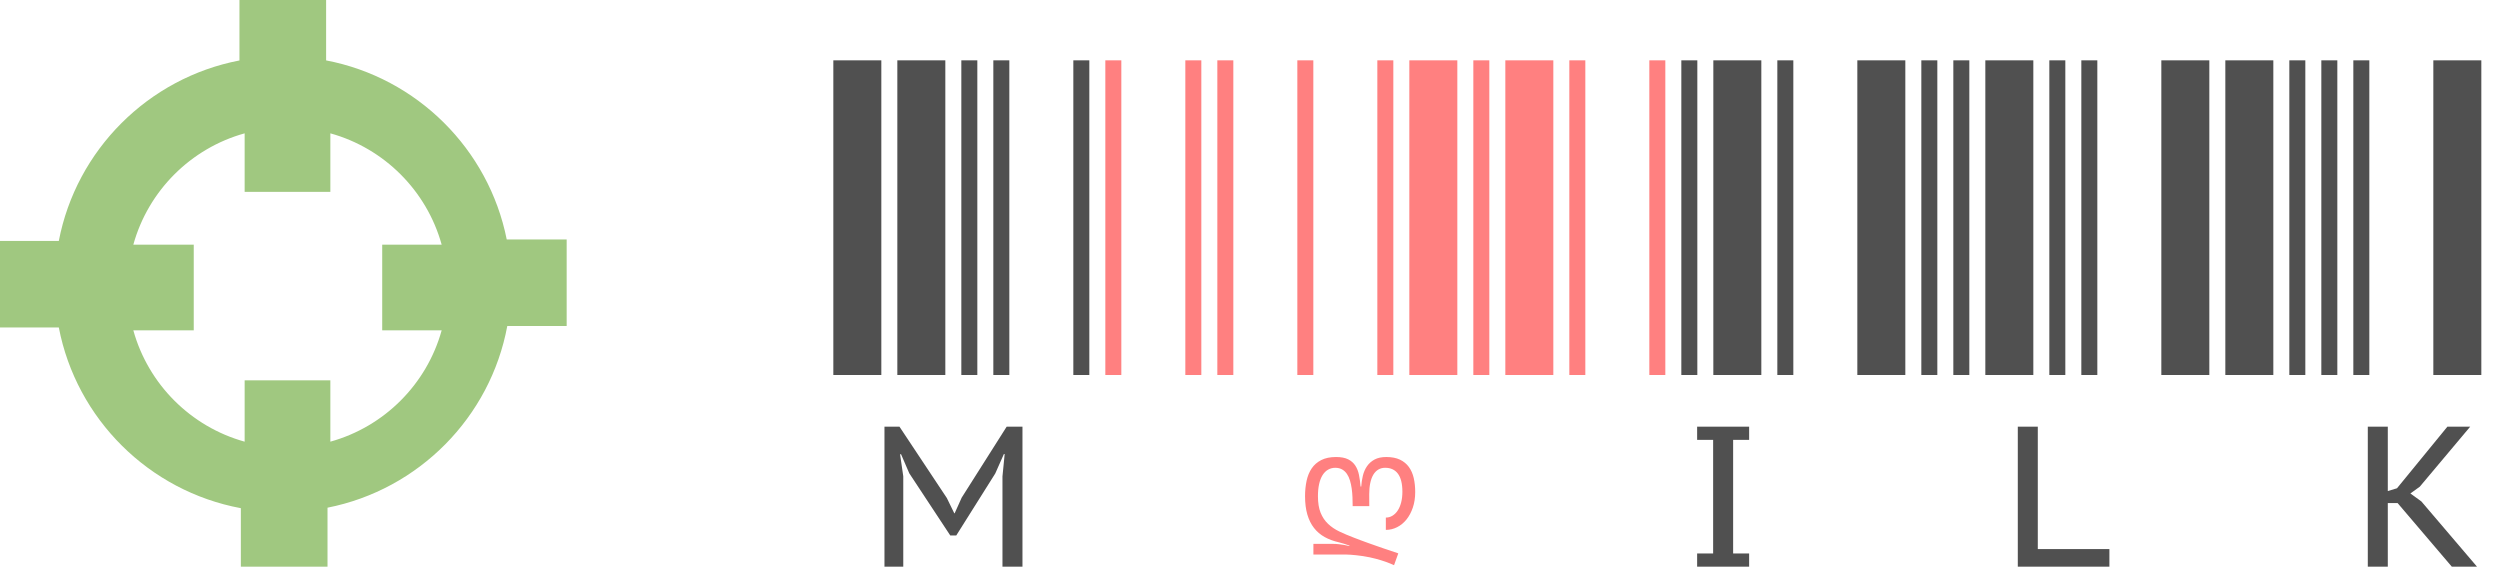<svg xmlns="http://www.w3.org/2000/svg" width="300" height="68" viewBox="0 0 300 68">
  <g fill="none">
    <g transform="translate(100 7)">
      <polygon fill="#505050" points="8.392 61 8.392 50.152 8.008 47.512 8.128 47.512 9.112 49.792 14.032 57.256 14.752 57.256 19.432 49.816 20.464 47.488 20.56 47.488 20.296 50.176 20.296 61 22.696 61 22.696 44.2 20.8 44.2 15.4 52.72 14.56 54.592 14.512 54.592 13.624 52.768 7.936 44.2 6.136 44.2 6.136 61"/>
      <path fill="#FF8080" d="M67.285,60.823 L67.786,59.426 L67.777,59.426 L67.786,59.399 C67.171,59.2 66.553,58.992 65.932,58.775 C65.668,58.682 65.388,58.583 65.092,58.481 C64.796,58.378 64.498,58.273 64.196,58.165 C63.894,58.056 63.594,57.946 63.295,57.835 C62.996,57.724 62.712,57.615 62.442,57.51 C61.827,57.275 61.257,57.034 60.733,56.785 C60.208,56.536 59.754,56.229 59.371,55.866 C58.987,55.503 58.688,55.058 58.474,54.53 C58.26,54.003 58.153,53.341 58.153,52.544 C58.153,51.999 58.2,51.514 58.294,51.089 C58.388,50.665 58.525,50.307 58.707,50.017 C58.889,49.727 59.11,49.507 59.371,49.358 C59.631,49.208 59.926,49.134 60.254,49.134 C60.57,49.14 60.841,49.208 61.067,49.34 C61.292,49.472 61.481,49.651 61.634,49.876 C61.786,50.102 61.908,50.366 61.999,50.667 C62.089,50.969 62.158,51.29 62.205,51.63 C62.252,51.97 62.283,52.32 62.297,52.68 C62.312,53.041 62.319,53.394 62.319,53.739 L62.319,53.739 L64.314,53.739 L64.306,52.315 C64.306,51.817 64.347,51.371 64.429,50.975 C64.511,50.58 64.632,50.246 64.793,49.973 C64.955,49.701 65.155,49.493 65.396,49.349 C65.636,49.206 65.911,49.134 66.222,49.134 C66.544,49.134 66.833,49.191 67.087,49.305 C67.342,49.419 67.559,49.594 67.738,49.828 C67.917,50.062 68.053,50.36 68.146,50.72 C68.24,51.081 68.287,51.51 68.287,52.008 C68.287,52.482 68.237,52.912 68.138,53.295 C68.038,53.679 67.899,54.004 67.72,54.271 C67.542,54.538 67.331,54.744 67.087,54.891 C66.844,55.037 66.582,55.11 66.301,55.11 L66.301,55.11 L66.301,56.587 C66.775,56.587 67.227,56.479 67.654,56.262 C68.082,56.045 68.456,55.739 68.775,55.343 C69.094,54.948 69.349,54.47 69.54,53.911 C69.73,53.351 69.825,52.729 69.825,52.043 C69.825,51.439 69.767,50.881 69.649,50.369 C69.532,49.856 69.337,49.412 69.065,49.037 C68.792,48.662 68.435,48.369 67.993,48.158 C67.55,47.947 67.004,47.842 66.354,47.842 C65.785,47.842 65.315,47.943 64.943,48.145 C64.571,48.347 64.271,48.614 64.042,48.945 C63.813,49.276 63.648,49.654 63.545,50.079 C63.443,50.503 63.377,50.938 63.348,51.384 L63.348,51.384 L63.269,51.384 C63.228,50.892 63.165,50.43 63.08,50 C62.995,49.569 62.848,49.194 62.64,48.875 C62.432,48.555 62.145,48.303 61.779,48.119 C61.413,47.934 60.928,47.842 60.324,47.842 C59.621,47.842 59.031,47.963 58.553,48.207 C58.076,48.45 57.693,48.782 57.406,49.204 C57.119,49.626 56.914,50.124 56.791,50.698 C56.668,51.272 56.606,51.888 56.606,52.544 C56.606,53.388 56.699,54.123 56.883,54.75 C57.068,55.377 57.334,55.913 57.683,56.358 C58.032,56.804 58.457,57.166 58.958,57.444 C59.458,57.722 60.022,57.932 60.649,58.072 C60.825,58.113 61.021,58.167 61.238,58.235 C61.455,58.302 61.687,58.38 61.933,58.468 L61.933,58.468 L61.924,58.529 C61.73,58.482 61.528,58.438 61.317,58.397 C61.136,58.368 60.929,58.339 60.698,58.31 C60.466,58.28 60.228,58.266 59.981,58.266 L59.981,58.266 L57.608,58.266 L57.608,59.54 L60.983,59.54 C61.159,59.54 61.339,59.542 61.524,59.544 C61.708,59.547 61.903,59.556 62.108,59.571 C62.313,59.585 62.535,59.606 62.772,59.632 C63.009,59.659 63.271,59.692 63.559,59.733 C64.121,59.821 64.631,59.927 65.088,60.05 C65.545,60.173 65.938,60.293 66.266,60.41 C66.646,60.545 66.986,60.683 67.285,60.823 L67.285,60.823 Z"/>
      <g transform="translate(0 .24)">
        <path fill="#505050" d="M5.76,37.76 L5.76,3.55271368e-15 L1.42108547e-14,3.55271368e-15 L1.42108547e-14,37.76 L5.76,37.76 Z M13.44,37.76 L13.44,3.55271368e-15 L7.68,3.55271368e-15 L7.68,37.76 L13.44,37.76 Z M17.28,37.76 L17.28,3.55271368e-15 L15.36,3.55271368e-15 L15.36,37.76 L17.28,37.76 Z M21.12,37.76 L21.12,3.55271368e-15 L19.2,3.55271368e-15 L19.2,37.76 L21.12,37.76 Z M30.72,37.76 L30.72,3.55271368e-15 L28.8,3.55271368e-15 L28.8,37.76 L30.72,37.76 Z"/>
        <path fill="#FF8080" d="M34.56,37.76 L34.56,3.55271368e-15 L32.64,3.55271368e-15 L32.64,37.76 L34.56,37.76 Z M44.16,37.76 L44.16,3.55271368e-15 L42.24,3.55271368e-15 L42.24,37.76 L44.16,37.76 Z M48,37.76 L48,3.55271368e-15 L46.08,3.55271368e-15 L46.08,37.76 L48,37.76 Z M57.6,37.76 L57.6,3.55271368e-15 L55.68,3.55271368e-15 L55.68,37.76 L57.6,37.76 Z M67.2,37.76 L67.2,3.55271368e-15 L65.28,3.55271368e-15 L65.28,37.76 L67.2,37.76 Z M74.88,37.76 L74.88,3.55271368e-15 L69.12,3.55271368e-15 L69.12,37.76 L74.88,37.76 Z M78.72,37.76 L78.72,3.55271368e-15 L76.8,3.55271368e-15 L76.8,37.76 L78.72,37.76 Z M86.4,37.76 L86.4,3.55271368e-15 L80.64,3.55271368e-15 L80.64,37.76 L86.4,37.76 Z M90.24,37.76 L90.24,3.55271368e-15 L88.32,3.55271368e-15 L88.32,37.76 L90.24,37.76 Z M99.84,37.76 L99.84,3.55271368e-15 L97.92,3.55271368e-15 L97.92,37.76 L99.84,37.76 Z"/>
        <path fill="#505050" d="M103.68,37.76 L103.68,3.55271368e-15 L101.76,3.55271368e-15 L101.76,37.76 L103.68,37.76 Z M111.36,37.76 L111.36,3.55271368e-15 L105.6,3.55271368e-15 L105.6,37.76 L111.36,37.76 Z M115.2,37.76 L115.2,3.55271368e-15 L113.28,3.55271368e-15 L113.28,37.76 L115.2,37.76 Z M128.64,37.76 L128.64,3.55271368e-15 L122.88,3.55271368e-15 L122.88,37.76 L128.64,37.76 Z M132.48,37.76 L132.48,3.55271368e-15 L130.56,3.55271368e-15 L130.56,37.76 L132.48,37.76 Z M136.32,37.76 L136.32,3.55271368e-15 L134.4,3.55271368e-15 L134.4,37.76 L136.32,37.76 Z M144,37.76 L144,3.55271368e-15 L138.24,3.55271368e-15 L138.24,37.76 L144,37.76 Z M147.84,37.76 L147.84,3.55271368e-15 L145.92,3.55271368e-15 L145.92,37.76 L147.84,37.76 Z M151.68,37.76 L151.68,3.55271368e-15 L149.76,3.55271368e-15 L149.76,37.76 L151.68,37.76 Z M165.12,37.76 L165.12,3.55271368e-15 L159.36,3.55271368e-15 L159.36,37.76 L165.12,37.76 Z M172.8,37.76 L172.8,3.55271368e-15 L167.04,3.55271368e-15 L167.04,37.76 L172.8,37.76 Z M176.64,37.76 L176.64,3.55271368e-15 L174.72,3.55271368e-15 L174.72,37.76 L176.64,37.76 Z M180.48,37.76 L180.48,3.55271368e-15 L178.56,3.55271368e-15 L178.56,37.76 L180.48,37.76 Z M184.32,37.76 L184.32,3.55271368e-15 L182.4,3.55271368e-15 L182.4,37.76 L184.32,37.76 Z M197.76,37.76 L197.76,3.55271368e-15 L192,3.55271368e-15 L192,37.76 L197.76,37.76 Z"/>
      </g>
      <polygon fill="#505050" points="109.896 61 109.896 59.416 107.976 59.416 107.976 45.784 109.896 45.784 109.896 44.2 103.656 44.2 103.656 45.784 105.576 45.784 105.576 59.416 103.656 59.416 103.656 61"/>
      <polygon fill="#505050" points="153.128 61 153.128 58.888 144.536 58.888 144.536 44.2 142.136 44.2 142.136 61"/>
      <polygon fill="#505050" points="186.536 61 186.536 53.368 187.712 53.368 194.216 61 197.24 61 190.568 53.176 189.248 52.216 190.376 51.4 196.424 44.2 193.688 44.2 187.64 51.592 186.536 51.928 186.536 44.2 184.136 44.2 184.136 61"/>
    </g>
    <path fill="#A0C880" d="M39.134,7.248 L39.134,0 L28.735,0 L28.735,7.255 C17.788,9.362 9.162,17.978 7.057,28.911 L0,28.911 L0,39.294 L7.057,39.294 C9.173,50.282 17.876,58.93 28.902,60.982 L28.902,68 L39.302,68 L39.302,60.923 C50.241,58.759 58.836,50.09 60.874,39.122 L68,39.122 L68,28.739 L60.808,28.739 C58.644,17.878 50.038,9.335 39.134,7.248 Z M53,39.642 C51.206,46.111 46.111,51.206 39.642,53 L39.642,45.637 L29.358,45.637 L29.358,53 C22.889,51.206 17.794,46.111 16,39.642 L23.25,39.642 L23.25,29.358 L16,29.358 C17.794,22.889 22.889,17.794 29.358,16 L29.358,23.022 L39.642,23.022 L39.642,16 C46.111,17.794 51.206,22.889 53,29.358 L45.865,29.358 L45.865,39.642 L53,39.642 L53,39.642 Z"/>
  </g>
</svg>
